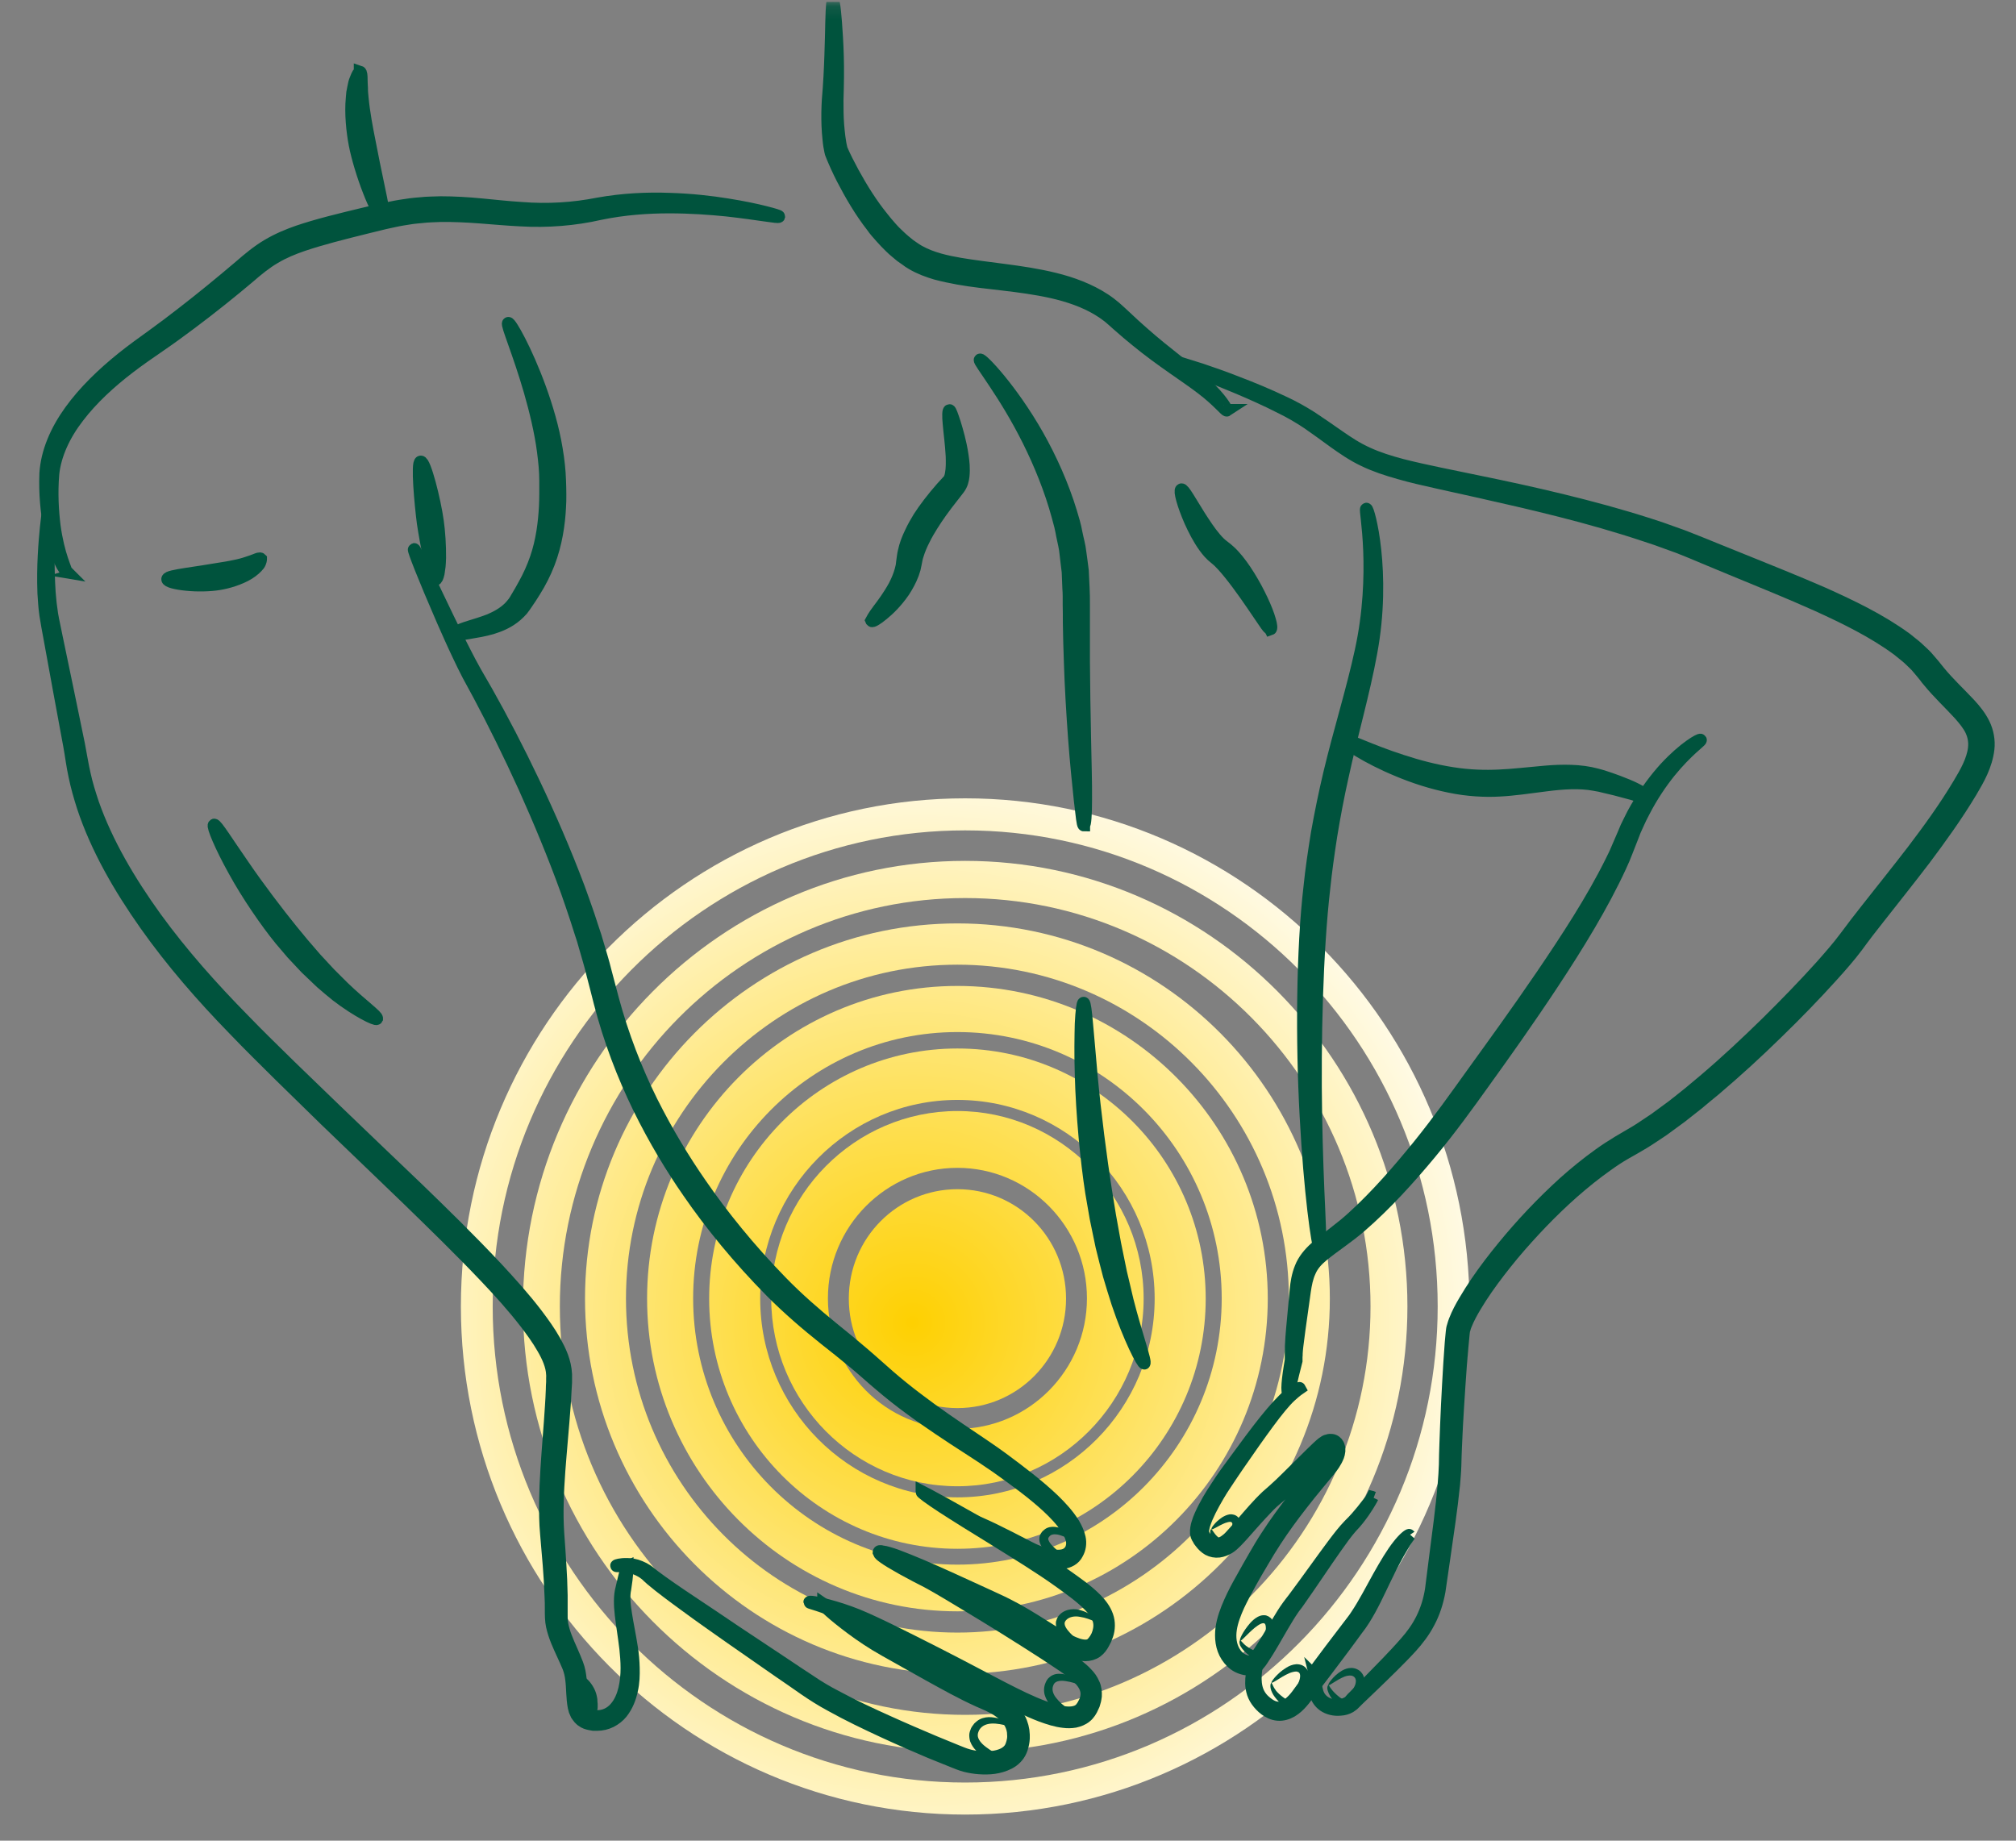 <svg xmlns="http://www.w3.org/2000/svg" width="161" height="147" viewBox="0 0 161 147" fill="none"><rect x="0" y="0" width="161" height="147" fill="#808080" stroke="none"/><g clip-path="url(#clip0_30_870)"><mask id="mask0_30_870" style="mask-type:luminance" maskUnits="userSpaceOnUse" x="0" y="0" width="161" height="147"><path d="M160.176 0.143H0.662V146.646H160.176V0.143Z" fill="white"></path></mask><g mask="url(#mask0_30_870)"><path d="M76.461 118.695C68.252 118.695 61.591 111.959 61.591 103.711C61.591 95.464 68.275 88.728 76.461 88.728C84.647 88.728 91.332 95.464 91.332 103.711C91.332 111.959 84.647 118.695 76.461 118.695ZM76.461 93.266C70.762 93.266 66.118 97.945 66.118 103.688C66.118 109.431 70.762 114.11 76.461 114.11C82.161 114.11 86.805 109.431 86.805 103.688C86.805 97.945 82.161 93.266 76.461 93.266Z" fill="url(#paint0_radial_30_870)"></path><path d="M76.461 123.689C65.528 123.689 56.634 114.727 56.634 103.711C56.634 92.696 65.528 83.734 76.461 83.734C87.394 83.734 96.289 92.696 96.289 103.711C96.289 114.727 87.394 123.689 76.461 123.689ZM76.461 87.841C67.775 87.841 60.71 94.96 60.71 103.711C60.71 112.463 67.775 119.581 76.461 119.581C85.147 119.581 92.212 112.463 92.212 103.711C92.212 94.96 85.147 87.841 76.461 87.841Z" fill="url(#paint1_radial_30_870)"></path><path d="M76.461 128.683C62.782 128.683 51.677 117.471 51.677 103.711C51.677 89.951 62.805 78.739 76.461 78.739C90.118 78.739 101.245 89.951 101.245 103.711C101.245 117.471 90.118 128.683 76.461 128.683ZM76.461 82.422C64.828 82.422 55.355 91.966 55.355 103.688C55.355 115.41 64.828 124.954 76.461 124.954C88.095 124.954 97.567 115.41 97.567 103.688C97.567 91.966 88.095 82.422 76.461 82.422Z" fill="url(#paint2_radial_30_870)"></path><path d="M76.461 133.678C60.057 133.678 46.72 120.239 46.72 103.711C46.72 87.183 60.057 73.745 76.461 73.745C92.864 73.745 106.202 87.183 106.202 103.711C106.202 120.239 92.864 133.678 76.461 133.678ZM76.461 77.041C61.865 77.041 49.991 89.004 49.991 103.711C49.991 118.418 61.865 130.381 76.461 130.381C91.057 130.381 102.93 118.418 102.93 103.711C102.93 89.004 91.057 77.041 76.461 77.041Z" fill="url(#paint3_radial_30_870)"></path><path d="M77.08 139.921C57.612 139.921 41.763 123.952 41.763 104.336C41.763 84.719 57.612 68.751 77.08 68.751C96.549 68.751 112.398 84.719 112.398 104.336C112.398 123.952 96.549 139.921 77.08 139.921ZM77.08 71.72C59.236 71.72 44.71 86.356 44.71 104.336C44.71 122.315 59.236 136.951 77.08 136.951C94.924 136.951 109.451 122.315 109.451 104.336C109.451 86.356 94.924 71.72 77.08 71.72Z" fill="url(#paint4_radial_30_870)"></path><path d="M77.081 144.915C54.865 144.915 36.807 126.719 36.807 104.336C36.807 81.952 54.865 63.756 77.081 63.756C99.297 63.756 117.356 81.952 117.356 104.336C117.356 126.719 99.297 144.915 77.081 144.915ZM77.081 66.316C56.274 66.316 39.347 83.371 39.347 104.336C39.347 125.3 56.274 142.356 77.081 142.356C97.888 142.356 114.815 125.3 114.815 104.336C114.815 83.371 97.888 66.316 77.081 66.316Z" fill="url(#paint5_radial_30_870)"></path><path d="M85.136 103.711C85.136 108.544 81.258 112.452 76.462 112.452C71.665 112.452 67.787 108.544 67.787 103.711C67.787 98.879 71.665 94.971 76.462 94.971C81.258 94.971 85.136 98.879 85.136 103.711Z" fill="url(#paint6_radial_30_870)"></path><path d="M105.074 133.931C105.074 133.931 105.087 133.983 105.087 134.087C105.087 134.139 105.087 134.204 105.087 134.282C105.087 134.36 105.087 134.451 105.087 134.542C105.087 134.646 105.1 134.75 105.126 134.867C105.165 134.984 105.178 135.114 105.23 135.244C105.321 135.503 105.518 135.776 105.831 135.971C106.131 136.153 106.548 136.257 106.992 136.192C107.214 136.166 107.436 136.101 107.632 135.984C107.684 135.958 107.723 135.932 107.762 135.893L107.814 135.841L107.879 135.764C107.971 135.659 108.062 135.555 108.167 135.464C108.937 134.672 109.811 133.776 110.79 132.775C111.273 132.269 111.769 131.749 112.264 131.177C112.76 130.619 113.217 129.995 113.569 129.28C113.922 128.566 114.17 127.786 114.301 126.942C114.405 126.072 114.522 125.175 114.64 124.266C114.874 122.421 115.149 120.498 115.318 118.484C115.357 117.977 115.396 117.471 115.41 116.977C115.41 116.457 115.436 115.938 115.449 115.405C115.488 114.353 115.527 113.288 115.58 112.196C115.632 111.118 115.697 110.014 115.762 108.91C115.801 108.351 115.84 107.792 115.879 107.234C115.906 106.948 115.932 106.675 115.958 106.389C115.971 106.246 115.997 106.038 116.049 105.908C116.088 105.753 116.14 105.61 116.193 105.467C116.415 104.895 116.688 104.388 116.989 103.882C117.289 103.375 117.602 102.881 117.928 102.4C118.581 101.439 119.298 100.504 120.043 99.594C121.53 97.775 123.162 96.048 124.923 94.45C125.811 93.657 126.737 92.904 127.716 92.202C128.199 91.851 128.708 91.526 129.217 91.215C129.752 90.903 130.222 90.617 130.718 90.331C131.201 90.033 131.671 89.695 132.154 89.383C132.61 89.045 133.08 88.707 133.537 88.37C133.981 88.019 134.437 87.668 134.881 87.305C135.312 86.941 135.755 86.577 136.186 86.213C137.909 84.745 139.527 83.225 141.08 81.705C142.62 80.185 144.095 78.665 145.452 77.158C146.118 76.404 146.783 75.651 147.344 74.897C147.932 74.105 148.519 73.338 149.106 72.598C150.267 71.117 151.507 69.584 152.773 67.934C154.026 66.284 155.305 64.53 156.44 62.633C156.727 62.152 157.002 61.685 157.223 61.204C157.446 60.723 157.615 60.217 157.667 59.736C157.719 59.242 157.641 58.788 157.432 58.333C157.223 57.891 156.871 57.462 156.493 57.034C155.723 56.189 154.809 55.345 154.026 54.383C153.922 54.267 153.83 54.15 153.739 54.02C153.648 53.903 153.543 53.773 153.452 53.669L153.178 53.344C153.087 53.24 152.995 53.123 152.89 53.032C152.682 52.837 152.486 52.63 152.251 52.434L151.559 51.876C149.641 50.46 147.41 49.368 145.165 48.343C142.907 47.329 140.584 46.394 138.287 45.445C137.139 44.977 135.99 44.484 134.855 44.016L134.007 43.678C133.719 43.574 133.433 43.47 133.145 43.367C132.858 43.263 132.571 43.159 132.284 43.055C131.997 42.964 131.71 42.86 131.423 42.769C129.126 42.002 126.829 41.353 124.571 40.781C122.313 40.209 120.095 39.703 117.941 39.222C116.872 38.988 115.814 38.754 114.783 38.521C113.752 38.287 112.734 38.066 111.756 37.78C110.777 37.507 109.824 37.195 108.937 36.767C108.049 36.351 107.266 35.805 106.535 35.286C105.804 34.753 105.113 34.246 104.434 33.779C103.756 33.324 103.077 32.934 102.398 32.596C101.054 31.908 99.801 31.362 98.692 30.895C97.583 30.427 96.617 30.05 95.834 29.751C95.038 29.452 94.437 29.219 94.02 29.05C93.602 28.894 93.394 28.803 93.394 28.777C93.394 28.764 93.628 28.816 94.059 28.933C94.49 29.063 95.116 29.258 95.925 29.517C96.734 29.79 97.713 30.128 98.835 30.57C99.958 30.998 101.237 31.518 102.62 32.181C103.312 32.505 104.016 32.895 104.734 33.35C105.426 33.805 106.144 34.311 106.875 34.818C107.605 35.325 108.362 35.831 109.211 36.208C110.059 36.598 110.972 36.884 111.951 37.144C113.883 37.637 115.971 38.027 118.124 38.482C120.278 38.923 122.509 39.404 124.793 39.963C127.077 40.521 129.4 41.145 131.736 41.898C132.023 41.989 132.323 42.093 132.61 42.184C132.897 42.288 133.197 42.392 133.485 42.496C133.772 42.6 134.072 42.704 134.359 42.808L135.22 43.146C136.382 43.6 137.504 44.081 138.666 44.536C140.976 45.471 143.298 46.394 145.596 47.394C147.879 48.42 150.163 49.512 152.212 51.006C152.46 51.2 152.708 51.408 152.956 51.603C153.204 51.811 153.426 52.045 153.661 52.253C153.778 52.357 153.883 52.486 153.987 52.604L154.3 52.968C154.418 53.097 154.496 53.201 154.587 53.318C154.678 53.435 154.77 53.552 154.861 53.656C155.605 54.566 156.466 55.358 157.302 56.254C157.719 56.709 158.124 57.203 158.424 57.813C158.724 58.424 158.855 59.151 158.777 59.814C158.62 61.139 157.993 62.217 157.419 63.192C156.245 65.154 154.953 66.933 153.7 68.609C152.434 70.272 151.181 71.831 150.033 73.299C149.445 74.04 148.871 74.78 148.297 75.573C147.683 76.391 147.018 77.145 146.326 77.911C144.943 79.444 143.455 80.977 141.889 82.497C140.323 84.03 138.666 85.55 136.917 87.032C136.473 87.395 136.03 87.759 135.586 88.136C135.129 88.487 134.672 88.85 134.215 89.214C133.745 89.552 133.276 89.903 132.793 90.253C132.297 90.578 131.814 90.916 131.305 91.228C130.796 91.526 130.261 91.851 129.778 92.111C129.282 92.397 128.812 92.709 128.343 93.046C127.403 93.709 126.503 94.437 125.628 95.203C123.893 96.737 122.287 98.425 120.8 100.192C120.069 101.076 119.364 101.985 118.711 102.92C118.385 103.388 118.085 103.856 117.798 104.336C117.511 104.817 117.25 105.298 117.054 105.792C117.002 105.908 116.963 106.038 116.937 106.142C116.911 106.207 116.898 106.259 116.898 106.311C116.898 106.363 116.872 106.415 116.872 106.48C116.845 106.753 116.819 107.039 116.793 107.312C116.741 107.87 116.701 108.416 116.649 108.974C116.571 110.079 116.493 111.17 116.428 112.248C116.362 113.326 116.297 114.392 116.258 115.445C116.232 115.964 116.219 116.484 116.206 117.004C116.193 117.536 116.14 118.056 116.101 118.563C115.893 120.602 115.593 122.525 115.331 124.37C115.201 125.292 115.07 126.188 114.94 127.059C114.783 127.943 114.509 128.8 114.104 129.553C113.713 130.307 113.204 130.969 112.682 131.541C112.16 132.113 111.638 132.633 111.142 133.126C110.15 134.113 109.237 134.971 108.441 135.738C108.349 135.828 108.245 135.932 108.154 136.023L108.088 136.088L107.997 136.166C107.997 136.166 107.879 136.257 107.814 136.296C107.566 136.439 107.306 136.504 107.044 136.517C106.548 136.569 106.066 136.439 105.726 136.205C105.387 135.971 105.178 135.633 105.087 135.335C105.035 135.191 105.022 135.049 104.995 134.919C104.995 134.789 104.995 134.672 104.995 134.568C104.995 134.464 104.995 134.373 105.022 134.295C105.022 134.217 105.048 134.152 105.048 134.1C105.061 133.996 105.087 133.944 105.087 133.944L105.074 133.931Z" fill="#00533D" stroke="#00533D"></path><path d="M105.413 99.685C105.334 99.685 105.126 98.542 104.904 96.645C104.682 94.749 104.447 92.099 104.291 89.123C103.964 83.173 104.003 75.924 104.604 70.779C104.734 69.493 104.943 68.064 105.191 66.531C105.465 64.998 105.791 63.387 106.183 61.737C106.966 58.45 108.023 55.085 108.689 51.993C109.367 48.914 109.446 46.043 109.367 43.99C109.289 41.925 109.041 40.677 109.119 40.651C109.197 40.625 109.589 41.873 109.811 43.951C110.033 46.03 110.085 48.966 109.485 52.149C108.91 55.319 107.918 58.71 107.214 61.971C106.849 63.595 106.548 65.206 106.3 66.713C106.065 68.22 105.87 69.636 105.739 70.909C105.152 75.963 104.982 83.173 105.087 89.097C105.139 92.059 105.243 94.71 105.334 96.606C105.413 98.516 105.465 99.672 105.387 99.685H105.413Z" fill="#00533D" stroke="#00533D"></path><path d="M131.579 63.802C131.579 63.802 131.462 63.763 131.253 63.685C131.044 63.608 130.744 63.516 130.366 63.399C129.987 63.296 129.517 63.166 129.008 63.036C128.748 62.971 128.473 62.906 128.186 62.841C128.043 62.802 127.899 62.776 127.755 62.737C127.612 62.711 127.469 62.685 127.325 62.659C126.151 62.438 124.806 62.529 123.488 62.698C122.17 62.867 120.852 63.062 119.743 63.114C118.633 63.179 117.211 63.114 115.788 62.815C114.353 62.529 112.917 62.062 111.651 61.529C109.12 60.489 107.305 59.242 107.397 59.112C107.475 58.969 109.406 59.944 111.938 60.762C113.204 61.178 114.614 61.554 115.984 61.763C117.341 61.983 118.646 62.009 119.704 61.957C120.76 61.918 122.026 61.763 123.397 61.646C124.754 61.529 126.229 61.516 127.508 61.866C127.664 61.905 127.821 61.957 127.978 61.996C128.121 62.048 128.265 62.087 128.408 62.139C128.695 62.23 128.956 62.334 129.217 62.425C129.726 62.62 130.183 62.802 130.549 62.984C130.914 63.166 131.214 63.335 131.397 63.49C131.579 63.633 131.657 63.789 131.605 63.802H131.579Z" fill="#00533D" stroke="#00533D"></path><path d="M102.869 111.248C102.869 111.248 102.804 110.988 102.843 110.533C102.856 110.299 102.895 110.027 102.934 109.702C102.96 109.546 102.986 109.364 103.012 109.182C103.038 109 103.077 108.818 103.104 108.623C103.104 108.546 103.104 108.455 103.104 108.364C103.104 108.273 103.104 108.169 103.104 108.078C103.104 107.883 103.104 107.675 103.117 107.467C103.13 107.039 103.169 106.597 103.208 106.129C103.299 105.193 103.39 104.154 103.495 103.037C103.547 102.465 103.639 101.855 103.886 101.244C104.122 100.634 104.578 100.088 105.061 99.659C106.04 98.802 107.097 98.1 108.037 97.23C109.942 95.502 111.704 93.462 113.309 91.487C114.914 89.5 116.311 87.525 117.551 85.797C119.142 83.589 121.139 80.847 123.136 77.911C125.133 74.975 127.169 71.857 128.656 68.856C128.748 68.674 128.839 68.479 128.931 68.297C129.022 68.115 129.1 67.921 129.178 67.739C129.348 67.362 129.505 66.985 129.661 66.621C129.74 66.44 129.818 66.257 129.896 66.063C129.987 65.881 130.066 65.712 130.157 65.53C130.249 65.361 130.327 65.18 130.418 65.01C130.51 64.842 130.601 64.686 130.692 64.517C131.436 63.231 132.245 62.165 133.002 61.334C134.529 59.684 135.769 59.021 135.808 59.099C135.86 59.164 134.725 59.931 133.342 61.633C132.663 62.477 131.919 63.555 131.266 64.829C131.188 64.984 131.097 65.153 131.019 65.309C130.94 65.478 130.862 65.647 130.784 65.816C130.705 65.985 130.627 66.167 130.549 66.336C130.483 66.517 130.405 66.7 130.34 66.881C130.197 67.258 130.04 67.635 129.896 68.012C129.818 68.206 129.74 68.401 129.661 68.596C129.57 68.791 129.492 68.986 129.4 69.181C127.965 72.299 125.994 75.495 124.024 78.483C122.053 81.471 120.082 84.238 118.49 86.447C117.263 88.162 115.815 90.175 114.157 92.163C112.5 94.151 110.673 96.177 108.65 97.931C107.632 98.815 106.523 99.516 105.609 100.27C105.152 100.647 104.8 101.049 104.591 101.543C104.369 102.024 104.265 102.569 104.187 103.102C104.03 104.207 103.886 105.246 103.756 106.181C103.691 106.649 103.639 107.09 103.587 107.493C103.56 107.701 103.547 107.896 103.534 108.091C103.534 108.182 103.534 108.286 103.521 108.377C103.521 108.481 103.521 108.572 103.521 108.675C103.417 109.078 103.325 109.455 103.247 109.767C103.169 110.079 103.117 110.351 103.064 110.572C102.96 111.014 102.921 111.248 102.882 111.248H102.869Z" fill="#00533D" stroke="#00533D"></path><path d="M109.603 119.575C109.603 119.575 109.394 120.017 108.898 120.732C108.65 121.083 108.337 121.511 107.893 121.966C107.502 122.408 107.097 122.98 106.666 123.59C105.792 124.824 104.813 126.318 103.678 127.929C103.613 128.033 103.534 128.124 103.456 128.228C103.377 128.332 103.312 128.41 103.247 128.514C103.117 128.709 102.973 128.917 102.842 129.138C102.581 129.566 102.321 130.008 102.059 130.463C101.799 130.917 101.537 131.372 101.25 131.84C101.107 132.073 100.963 132.295 100.807 132.528C100.728 132.646 100.65 132.762 100.546 132.879C100.494 132.931 100.454 132.996 100.389 133.061C100.337 133.113 100.219 133.204 100.102 133.243C99.867 133.308 99.671 133.308 99.449 133.282C99.241 133.243 99.045 133.178 98.862 133.087C98.497 132.905 98.21 132.606 97.988 132.269C97.544 131.593 97.479 130.775 97.57 130.034C97.674 129.293 97.936 128.605 98.223 127.956C98.51 127.306 98.836 126.695 99.176 126.098C99.502 125.5 99.841 124.915 100.167 124.344C100.494 123.772 100.833 123.2 101.185 122.668C101.877 121.589 102.608 120.615 103.299 119.719C103.743 119.147 104.226 118.549 104.748 117.939C104.996 117.627 105.257 117.315 105.531 117.003C105.661 116.834 105.779 116.692 105.896 116.536C106.001 116.38 106.092 116.211 106.158 116.042C106.184 115.964 106.21 115.873 106.223 115.808C106.223 115.769 106.223 115.743 106.223 115.717C106.223 115.717 106.223 115.717 106.21 115.717L106.171 115.743C106.053 115.808 105.883 115.977 105.714 116.12C105.557 116.276 105.387 116.432 105.231 116.588C104.578 117.224 103.913 117.874 103.234 118.523C102.895 118.848 102.542 119.173 102.177 119.498C101.981 119.667 101.812 119.797 101.642 119.952C101.472 120.108 101.303 120.277 101.146 120.446C100.494 121.121 99.867 121.849 99.228 122.564C99.071 122.746 98.901 122.915 98.732 123.096C98.562 123.265 98.367 123.46 98.131 123.603C97.897 123.746 97.635 123.85 97.348 123.889C97.061 123.928 96.748 123.863 96.5 123.733C96.252 123.59 96.056 123.395 95.9 123.187L95.782 123.031L95.691 122.863L95.639 122.785C95.639 122.785 95.599 122.706 95.586 122.668C95.56 122.59 95.547 122.512 95.534 122.434C95.521 122.135 95.573 121.901 95.639 121.667C95.704 121.433 95.795 121.213 95.886 121.005C96.265 120.161 96.722 119.407 97.192 118.705C97.648 117.991 98.131 117.328 98.588 116.718C99.502 115.47 100.324 114.353 101.055 113.444C101.786 112.534 102.425 111.833 102.934 111.404C103.43 110.975 103.782 110.845 103.795 110.871C103.795 110.871 103.717 110.923 103.587 111.027C103.456 111.131 103.26 111.287 103.025 111.508C102.555 111.95 101.968 112.677 101.276 113.613C100.585 114.548 99.789 115.678 98.914 116.951C98.471 117.588 98.014 118.238 97.57 118.952C97.139 119.667 96.696 120.42 96.356 121.213C96.278 121.408 96.2 121.615 96.135 121.823C96.082 122.018 96.043 122.239 96.056 122.395C96.056 122.434 96.056 122.473 96.082 122.499V122.538L96.135 122.603L96.213 122.732L96.304 122.85C96.435 123.005 96.565 123.148 96.735 123.226C97.048 123.395 97.44 123.33 97.792 123.109C97.962 122.993 98.118 122.863 98.275 122.693C98.431 122.525 98.588 122.356 98.745 122.174C99.371 121.459 99.984 120.719 100.65 120.017C100.82 119.849 100.99 119.667 101.172 119.498C101.355 119.329 101.55 119.16 101.72 119.017C102.072 118.705 102.412 118.38 102.738 118.055C103.404 117.393 104.069 116.744 104.722 116.094C104.892 115.938 105.048 115.769 105.218 115.613C105.401 115.457 105.531 115.301 105.805 115.133L105.909 115.081C105.909 115.081 106.001 115.055 106.053 115.042C106.144 115.003 106.262 115.003 106.366 115.016C106.575 115.042 106.758 115.185 106.849 115.366C106.901 115.457 106.914 115.574 106.94 115.665C106.94 115.743 106.94 115.834 106.94 115.899C106.927 116.042 106.888 116.172 106.849 116.289C106.666 116.756 106.379 117.146 106.118 117.458C105.857 117.783 105.596 118.095 105.335 118.406C104.826 119.017 104.343 119.614 103.913 120.174C103.234 121.044 102.516 122.018 101.838 123.057C101.498 123.59 101.159 124.123 100.833 124.694C100.494 125.266 100.154 125.837 99.828 126.435C99.502 127.02 99.175 127.631 98.888 128.241C98.614 128.852 98.367 129.488 98.275 130.125C98.183 130.762 98.249 131.424 98.575 131.944C98.732 132.204 98.953 132.424 99.202 132.554C99.332 132.619 99.462 132.671 99.593 132.697C99.724 132.71 99.88 132.71 99.971 132.697C99.984 132.697 99.971 132.697 100.024 132.659C100.063 132.619 100.102 132.58 100.141 132.528C100.219 132.437 100.297 132.334 100.376 132.23C100.533 132.022 100.676 131.801 100.82 131.567C101.107 131.125 101.381 130.671 101.642 130.216C101.916 129.774 102.177 129.332 102.451 128.891C102.595 128.67 102.725 128.462 102.882 128.254C102.96 128.15 103.038 128.046 103.117 127.942C103.195 127.851 103.26 127.76 103.338 127.657C104.5 126.098 105.531 124.629 106.444 123.408C106.901 122.798 107.319 122.252 107.762 121.797C108.193 121.382 108.532 120.979 108.807 120.641C109.342 119.965 109.629 119.575 109.655 119.588L109.603 119.575Z" fill="#00533D" stroke="#00533D"></path><path d="M112.578 122.577C112.578 122.577 112.304 122.941 111.938 123.564C111.56 124.188 111.09 125.084 110.594 126.11C110.098 127.137 109.576 128.306 108.897 129.371C108.728 129.644 108.545 129.891 108.362 130.125C108.18 130.372 108.01 130.605 107.84 130.839C107.501 131.307 107.175 131.735 106.875 132.138C106.287 132.931 105.53 133.918 104.748 134.945C104.551 135.204 104.343 135.465 104.134 135.737C103.912 136.01 103.677 136.27 103.377 136.491C103.09 136.711 102.724 136.88 102.333 136.919C101.941 136.958 101.563 136.841 101.263 136.66C100.963 136.478 100.728 136.257 100.532 136.023C100.323 135.776 100.166 135.503 100.075 135.23C99.893 134.672 99.932 134.165 99.984 133.762C100.127 132.944 100.389 132.502 100.428 132.528C100.48 132.541 100.31 133.022 100.258 133.801C100.245 134.191 100.258 134.659 100.441 135.101C100.532 135.321 100.676 135.542 100.845 135.724C101.041 135.919 101.263 136.101 101.498 136.231C101.733 136.361 101.994 136.425 102.255 136.387C102.503 136.348 102.75 136.231 102.986 136.036C103.443 135.672 103.782 135.114 104.173 134.594C104.93 133.542 105.661 132.554 106.261 131.761C106.561 131.372 106.888 130.93 107.24 130.475C107.41 130.242 107.592 130.008 107.775 129.774C107.958 129.527 108.154 129.293 108.31 129.046C108.976 128.059 109.55 126.916 110.111 125.915C110.672 124.915 111.207 124.019 111.677 123.434C112.134 122.836 112.526 122.564 112.552 122.603L112.578 122.577Z" fill="#00533D" stroke="#00533D"></path><path d="M99.071 131.008C99.071 131.008 99.188 131.138 99.358 131.307C99.528 131.476 99.815 131.658 100.167 131.827C100.245 131.866 100.35 131.918 100.428 131.944C100.454 131.944 100.48 131.944 100.48 131.944V131.918C100.48 131.918 100.48 131.918 100.507 131.866C100.559 131.775 100.598 131.684 100.65 131.593C100.833 131.229 100.95 130.852 101.029 130.54C101.068 130.385 101.094 130.216 101.094 130.047C101.094 129.878 101.068 129.735 101.016 129.683C100.976 129.657 100.963 129.631 100.924 129.631C100.885 129.631 100.806 129.631 100.715 129.67C100.546 129.735 100.376 129.865 100.206 129.995C99.567 130.527 99.123 131.099 99.031 131.034C98.954 130.982 99.228 130.32 99.841 129.618C99.997 129.449 100.18 129.267 100.441 129.125C100.572 129.059 100.728 128.994 100.911 128.994C101.003 128.994 101.107 128.994 101.198 129.046C101.302 129.072 101.368 129.138 101.446 129.19C101.524 129.242 101.577 129.332 101.629 129.397C101.668 129.475 101.707 129.553 101.733 129.631C101.759 129.709 101.772 129.774 101.785 129.852C101.785 129.917 101.785 129.982 101.799 130.047C101.799 130.307 101.772 130.527 101.72 130.71C101.629 131.086 101.459 131.515 101.224 131.918C101.172 132.022 101.094 132.112 101.029 132.216C101.003 132.243 100.924 132.36 100.859 132.424L100.663 132.645C100.663 132.645 100.637 132.684 100.611 132.684L100.546 132.658L100.415 132.593C100.324 132.554 100.245 132.502 100.154 132.463C100.037 132.398 99.958 132.347 99.867 132.282C99.514 132.035 99.228 131.749 99.084 131.489C98.94 131.229 98.98 131.034 99.019 131.021L99.071 131.008Z" fill="#00533D"></path><path d="M101.55 134.412C101.55 134.412 101.615 134.49 101.655 134.607C101.707 134.724 101.785 134.867 101.915 135.036C102.046 135.191 102.229 135.361 102.451 135.529C102.555 135.607 102.672 135.685 102.803 135.763L102.894 135.815H102.92H102.947C102.947 135.815 102.947 135.789 102.947 135.776L102.999 135.672C103.077 135.555 103.155 135.438 103.22 135.322C103.364 135.088 103.482 134.867 103.586 134.659C103.664 134.503 103.729 134.334 103.782 134.152C103.834 133.983 103.847 133.789 103.808 133.685C103.795 133.632 103.756 133.58 103.716 133.554C103.677 133.529 103.625 133.503 103.534 133.49C103.377 133.49 103.155 133.541 102.973 133.619C102.581 133.789 102.242 134.009 101.994 134.165C101.746 134.321 101.576 134.412 101.55 134.386C101.511 134.347 101.615 134.191 101.811 133.957C102.02 133.724 102.32 133.425 102.737 133.178C102.947 133.048 103.194 132.931 103.534 132.905C103.69 132.905 103.886 132.931 104.055 133.022C104.225 133.113 104.356 133.256 104.434 133.425C104.591 133.776 104.538 134.074 104.486 134.321C104.421 134.568 104.343 134.776 104.252 134.958C104.147 135.191 103.99 135.438 103.821 135.685C103.743 135.815 103.651 135.932 103.547 136.049C103.482 136.14 103.403 136.218 103.338 136.309C103.246 136.413 103.155 136.517 103.077 136.621C102.96 136.543 102.829 136.478 102.711 136.387C102.659 136.348 102.594 136.309 102.542 136.27L102.451 136.192C102.333 136.088 102.216 135.984 102.098 135.867C101.889 135.646 101.707 135.413 101.602 135.191C101.485 134.958 101.445 134.75 101.458 134.594C101.472 134.438 101.524 134.373 101.55 134.373V134.412Z" fill="#00533D"></path><path d="M106.105 134.555C106.105 134.555 106.17 134.698 106.314 134.879C106.444 135.062 106.679 135.308 106.966 135.529C107.032 135.581 107.11 135.633 107.188 135.685C107.227 135.711 107.266 135.737 107.306 135.75C107.345 135.776 107.384 135.789 107.384 135.789C107.397 135.789 107.423 135.789 107.423 135.776L107.449 135.75L107.54 135.646C107.789 135.347 107.997 135.036 108.128 134.776C108.193 134.646 108.258 134.503 108.272 134.36C108.298 134.217 108.272 134.113 108.219 134.009C108.154 133.906 108.036 133.827 107.893 133.814C107.749 133.801 107.566 133.827 107.384 133.893C107.032 134.035 106.718 134.23 106.497 134.373C106.274 134.516 106.131 134.607 106.092 134.581C106.053 134.542 106.131 134.386 106.314 134.165C106.497 133.944 106.77 133.658 107.162 133.425C107.371 133.307 107.619 133.204 107.919 133.204C108.219 133.204 108.558 133.347 108.741 133.594C108.95 133.84 109.002 134.191 108.963 134.451C108.937 134.711 108.845 134.919 108.767 135.088C108.598 135.425 108.337 135.776 108.023 136.101L107.906 136.218L107.815 136.296C107.815 136.296 107.736 136.361 107.697 136.387C107.54 136.504 107.332 136.478 107.162 136.387C107.071 136.348 107.019 136.309 106.966 136.27C106.914 136.231 106.875 136.192 106.823 136.166C106.731 136.088 106.653 136.01 106.588 135.932C106.3 135.62 106.118 135.295 106.04 135.036C106.001 134.906 105.987 134.789 106.014 134.698C106.027 134.62 106.066 134.581 106.092 134.581L106.105 134.555Z" fill="#00533D"></path><path d="M96.774 122.148C96.774 122.148 96.865 122.265 96.97 122.421C97.074 122.577 97.23 122.745 97.466 122.902C97.517 122.941 97.583 122.979 97.648 123.005L97.7 123.031C97.7 123.031 97.7 123.031 97.713 123.031C97.713 123.031 97.726 123.031 97.74 123.031C97.753 123.031 97.766 123.031 97.766 123.005C97.766 123.005 97.766 122.992 97.766 122.979C97.766 122.979 97.766 122.979 97.779 122.941C97.961 122.667 98.131 122.408 98.249 122.2C98.366 121.992 98.457 121.719 98.405 121.641C98.366 121.576 98.366 121.55 98.249 121.537C98.144 121.537 97.987 121.576 97.844 121.628C97.557 121.745 97.296 121.888 97.113 121.992C96.918 122.096 96.8 122.161 96.761 122.122C96.721 122.083 96.787 121.953 96.93 121.784C97.074 121.602 97.296 121.382 97.609 121.173C97.766 121.082 97.948 120.979 98.196 120.94C98.262 120.94 98.327 120.927 98.392 120.94C98.47 120.953 98.535 120.966 98.614 120.992C98.77 121.057 98.875 121.147 98.953 121.277C98.992 121.343 99.032 121.407 99.058 121.472L99.084 121.576V121.68C99.11 121.745 99.097 121.81 99.084 121.875C99.084 121.94 99.071 121.992 99.058 122.044C99.005 122.252 98.927 122.408 98.862 122.538C98.719 122.81 98.509 123.083 98.288 123.343L98.157 123.512C98.157 123.512 98.066 123.629 98.013 123.681L97.935 123.759L97.896 123.798C97.896 123.798 97.857 123.785 97.844 123.772L97.635 123.668C97.57 123.629 97.504 123.59 97.439 123.551L97.348 123.486L97.296 123.447C97.23 123.395 97.152 123.33 97.1 123.265C96.852 123.018 96.695 122.719 96.656 122.486C96.63 122.252 96.682 122.122 96.734 122.122L96.774 122.148Z" fill="#00533D"></path><path d="M86.555 65.894C86.477 65.894 86.399 65.141 86.255 63.893C86.125 62.646 85.942 60.918 85.798 58.969C85.655 57.021 85.524 54.864 85.459 52.772C85.42 51.72 85.394 50.694 85.38 49.719C85.38 49.226 85.38 48.758 85.368 48.29C85.368 48.056 85.368 47.835 85.368 47.614C85.368 47.394 85.355 47.186 85.341 46.978C85.328 46.575 85.302 46.133 85.289 45.679C85.237 45.224 85.172 44.756 85.12 44.263C85.081 43.769 84.95 43.275 84.846 42.769C84.793 42.509 84.754 42.249 84.689 42.002C84.624 41.742 84.545 41.483 84.48 41.223C83.919 39.144 83.058 37.026 82.131 35.169C81.205 33.311 80.213 31.726 79.456 30.596C78.712 29.465 78.203 28.79 78.268 28.738C78.385 28.621 80.761 31.076 82.862 34.779C83.906 36.624 84.872 38.767 85.524 40.924C85.603 41.197 85.681 41.456 85.759 41.729C85.837 42.002 85.89 42.262 85.942 42.535C86.046 43.068 86.203 43.587 86.255 44.094C86.32 44.6 86.399 45.107 86.451 45.575C86.477 46.056 86.49 46.51 86.516 46.939C86.542 47.381 86.542 47.809 86.542 48.277C86.542 48.732 86.542 49.213 86.542 49.693C86.542 50.668 86.542 51.694 86.542 52.733C86.555 54.825 86.594 56.969 86.633 58.917C86.672 60.866 86.725 62.594 86.712 63.854C86.712 65.115 86.647 65.881 86.555 65.881V65.894Z" fill="#00533D" stroke="#00533D"></path><path d="M91.396 108.871C91.266 108.935 90.196 106.87 89.256 104.063C89.034 103.362 88.799 102.622 88.578 101.855C88.382 101.089 88.173 100.309 87.99 99.542C87.834 98.763 87.664 98.009 87.521 97.282C87.39 96.554 87.272 95.865 87.168 95.242C86.777 92.734 86.411 88.941 86.333 85.784C86.281 84.199 86.307 82.783 86.333 81.757C86.385 80.731 86.463 80.094 86.542 80.107C86.62 80.107 86.699 80.731 86.79 81.757C86.881 82.783 87.011 84.186 87.142 85.745C87.429 88.876 87.912 92.592 88.303 95.073C88.408 95.697 88.513 96.373 88.63 97.1C88.76 97.814 88.891 98.568 89.034 99.334C89.191 100.101 89.348 100.867 89.504 101.634C89.674 102.387 89.87 103.128 90.026 103.843C90.744 106.662 91.54 108.805 91.37 108.884L91.396 108.871Z" fill="#00533D" stroke="#00533D"></path><path d="M69.603 49.55C69.603 49.55 69.785 49.2 70.151 48.719C70.516 48.238 71.012 47.576 71.443 46.783C71.652 46.38 71.834 45.952 71.952 45.51L72.03 45.185L72.069 44.86C72.109 44.614 72.135 44.302 72.2 44.042C72.317 43.496 72.513 43.002 72.734 42.548C72.944 42.093 73.178 41.69 73.4 41.327C73.857 40.612 74.496 39.781 75.215 38.962C75.397 38.767 75.58 38.559 75.762 38.364C75.841 38.286 75.919 38.092 75.958 37.871C76.05 37.416 76.037 36.896 76.024 36.416C75.971 35.428 75.841 34.532 75.788 33.869C75.723 33.22 75.736 32.778 75.828 32.778C75.893 32.778 76.024 33.142 76.232 33.778C76.428 34.415 76.689 35.298 76.846 36.338C76.924 36.858 76.989 37.416 76.924 38.027C76.885 38.339 76.82 38.676 76.558 39.027C76.389 39.235 76.219 39.456 76.063 39.664C75.41 40.482 74.836 41.288 74.418 41.963C74.21 42.301 73.987 42.665 73.792 43.068C73.583 43.47 73.4 43.899 73.27 44.328C73.191 44.548 73.165 44.756 73.113 45.003L73.022 45.432C72.983 45.562 72.931 45.705 72.891 45.835C72.695 46.354 72.435 46.822 72.16 47.238C71.599 48.056 70.973 48.667 70.49 49.056C70.007 49.459 69.668 49.641 69.615 49.577L69.603 49.55Z" fill="#00533D" stroke="#00533D"></path><path d="M101.445 50.213C101.367 50.239 101.21 50.031 100.975 49.68C100.728 49.316 100.401 48.836 100.036 48.303C99.305 47.225 98.365 45.926 97.648 45.146C97.556 45.042 97.465 44.951 97.36 44.847C97.256 44.743 97.165 44.678 97.034 44.562C96.695 44.302 96.434 43.99 96.199 43.665C95.729 43.016 95.364 42.288 95.064 41.625C94.476 40.287 94.189 39.17 94.346 39.105C94.503 39.04 95.051 40.053 95.795 41.236C96.173 41.82 96.59 42.47 97.047 43.002C97.269 43.262 97.504 43.496 97.726 43.652C97.856 43.756 98.039 43.886 98.169 44.016C98.3 44.133 98.418 44.25 98.522 44.367C99.358 45.276 100.193 46.692 100.767 47.913C101.054 48.524 101.276 49.083 101.393 49.511C101.524 49.927 101.537 50.213 101.458 50.239L101.445 50.213Z" fill="#00533D" stroke="#00533D"></path><path d="M5.355 45.692C5.355 45.692 5.081 45.419 4.807 44.809C4.52 44.198 4.194 43.276 3.959 42.08C3.737 40.885 3.581 39.443 3.646 37.806C3.698 36.974 3.907 36.104 4.246 35.273C4.585 34.428 5.055 33.61 5.616 32.83C6.739 31.271 8.2 29.868 9.78 28.595C10.576 27.958 11.411 27.361 12.22 26.776C13.029 26.192 13.838 25.581 14.621 24.97C16.2 23.749 17.714 22.502 19.137 21.294C19.841 20.683 20.585 20.059 21.381 19.592C22.191 19.111 23.013 18.773 23.796 18.5C25.362 17.968 27.137 17.539 29.029 17.084C29.499 16.967 29.982 16.863 30.465 16.747C30.712 16.695 30.974 16.643 31.221 16.591C31.47 16.539 31.73 16.487 31.991 16.448C32.252 16.409 32.514 16.37 32.775 16.331C33.035 16.292 33.31 16.279 33.571 16.253C34.106 16.188 34.641 16.201 35.189 16.175C36.272 16.175 37.355 16.24 38.438 16.344C39.522 16.448 40.579 16.565 41.636 16.63C43.737 16.799 45.799 16.669 47.756 16.279C49.779 15.915 51.724 15.837 53.473 15.902C55.221 15.954 56.787 16.136 58.079 16.344C59.384 16.552 60.416 16.773 61.12 16.954C61.838 17.136 62.203 17.253 62.203 17.292C62.177 17.396 60.598 17.071 58.014 16.785C56.722 16.656 55.169 16.539 53.447 16.539C51.724 16.539 49.831 16.669 47.9 17.071C45.916 17.526 43.724 17.708 41.557 17.578C40.474 17.526 39.391 17.422 38.334 17.344C37.277 17.266 36.22 17.214 35.189 17.227C34.68 17.253 34.158 17.253 33.662 17.318C33.414 17.344 33.153 17.357 32.905 17.396C32.657 17.435 32.409 17.474 32.161 17.513C31.913 17.552 31.678 17.604 31.43 17.656C31.195 17.708 30.947 17.76 30.712 17.812C30.23 17.929 29.747 18.046 29.277 18.163C27.398 18.63 25.636 19.072 24.148 19.579C23.404 19.838 22.66 20.137 21.943 20.566C21.225 20.982 20.559 21.527 19.841 22.151C18.406 23.359 16.853 24.607 15.235 25.815C14.425 26.425 13.603 27.023 12.768 27.595C11.933 28.166 11.111 28.738 10.328 29.335C8.762 30.531 7.326 31.856 6.23 33.298C5.12 34.727 4.39 36.325 4.233 37.845C4.103 39.391 4.194 40.82 4.337 41.989C4.494 43.159 4.742 44.081 4.951 44.705C5.16 45.328 5.316 45.653 5.277 45.679L5.355 45.692Z" fill="#00533D" stroke="#00533D"></path><path d="M50.092 125.162C50.092 125.162 50.092 125.785 49.91 126.903C49.792 127.448 49.844 128.111 49.974 128.903C50.092 129.683 50.288 130.579 50.444 131.593C50.523 132.099 50.575 132.632 50.588 133.204C50.601 133.775 50.588 134.373 50.444 134.984C50.314 135.594 50.079 136.231 49.635 136.789C49.414 137.062 49.113 137.296 48.787 137.465C48.448 137.634 48.069 137.725 47.678 137.725H47.391L47.104 137.673C46.908 137.634 46.686 137.569 46.503 137.426C46.399 137.374 46.334 137.27 46.242 137.192C46.164 137.101 46.112 137.01 46.047 136.919C46.007 136.828 45.955 136.724 45.916 136.621L45.838 136.322C45.694 135.555 45.733 134.827 45.642 134.126C45.603 133.775 45.525 133.451 45.407 133.139C45.264 132.801 45.107 132.45 44.95 132.112C44.637 131.424 44.285 130.696 44.102 129.852C44.011 129.436 44.011 128.968 44.011 128.591C44.011 128.189 44.011 127.799 43.984 127.396C43.958 126.604 43.906 125.785 43.841 124.967C43.776 124.149 43.697 123.317 43.632 122.486C43.554 121.628 43.541 120.77 43.554 119.913C43.58 118.198 43.71 116.496 43.841 114.795C43.906 113.95 43.971 113.093 44.024 112.248C44.05 111.832 44.076 111.403 44.089 110.988C44.089 110.78 44.102 110.572 44.115 110.364V110.053C44.115 109.949 44.128 109.844 44.115 109.767C44.089 109.078 43.763 108.338 43.358 107.649C42.967 106.961 42.484 106.298 41.988 105.648C40.996 104.362 39.913 103.167 38.83 102.024C36.663 99.737 34.497 97.646 32.552 95.749C30.582 93.852 28.376 91.734 26.014 89.461C24.84 88.317 23.626 87.135 22.399 85.927C21.172 84.706 19.906 83.472 18.667 82.172C16.161 79.6 13.733 76.82 11.632 73.845C9.531 70.87 7.717 67.713 6.634 64.439C6.373 63.62 6.138 62.802 5.968 61.97C5.786 61.152 5.694 60.333 5.551 59.567C5.264 57.995 4.977 56.488 4.716 55.046C4.455 53.604 4.207 52.24 3.972 50.966C3.854 50.33 3.737 49.719 3.645 49.109C3.554 48.498 3.528 47.913 3.489 47.368C3.411 45.146 3.567 43.366 3.685 42.145C3.815 40.924 3.933 40.248 3.972 40.248C4.011 40.248 3.972 40.924 3.92 42.158C3.88 43.379 3.802 45.159 3.946 47.342C3.985 47.887 4.05 48.459 4.141 49.044C4.233 49.615 4.389 50.239 4.507 50.875C4.768 52.148 5.055 53.5 5.355 54.942C5.655 56.371 5.955 57.878 6.282 59.437C6.438 60.229 6.556 61.022 6.738 61.814C6.908 62.607 7.156 63.399 7.417 64.179C8.526 67.336 10.34 70.402 12.428 73.299C14.53 76.196 16.957 78.912 19.45 81.445C20.676 82.718 21.955 83.952 23.182 85.161C24.422 86.356 25.636 87.538 26.81 88.668C29.172 90.942 31.391 93.059 33.361 94.943C35.319 96.84 37.485 98.945 39.665 101.27C40.748 102.439 41.857 103.661 42.875 104.999C43.384 105.674 43.88 106.363 44.311 107.129C44.728 107.896 45.133 108.727 45.185 109.754C45.185 109.883 45.185 109.988 45.185 110.092V110.416C45.172 110.637 45.159 110.845 45.146 111.053C45.133 111.482 45.094 111.91 45.068 112.339C45.002 113.197 44.937 114.041 44.859 114.898C44.715 116.6 44.559 118.289 44.52 119.952C44.493 120.783 44.507 121.615 44.559 122.434C44.624 123.265 44.676 124.097 44.728 124.928C44.781 125.759 44.82 126.578 44.833 127.396C44.833 127.799 44.833 128.215 44.833 128.618C44.833 129.033 44.82 129.371 44.885 129.722C45.016 130.424 45.329 131.125 45.642 131.827C45.798 132.177 45.942 132.528 46.086 132.892C46.242 133.294 46.307 133.697 46.347 134.074C46.425 134.84 46.373 135.581 46.49 136.205C46.542 136.517 46.66 136.763 46.856 136.893C46.947 136.959 47.064 136.997 47.208 137.036L47.43 137.075H47.652C48.239 137.101 48.787 136.828 49.152 136.399C49.531 135.971 49.753 135.413 49.883 134.867C50.144 133.749 50.066 132.645 49.962 131.658C49.844 130.657 49.688 129.761 49.596 128.955C49.505 128.15 49.492 127.422 49.648 126.864C49.779 126.318 49.87 125.889 49.949 125.604C50.014 125.318 50.053 125.162 50.066 125.175L50.092 125.162Z" fill="#00533D" stroke="#00533D"></path><path d="M65.765 128.124C65.765 128.124 66.679 128.761 68.206 129.761C68.963 130.255 69.889 130.826 70.96 131.372C72.043 131.918 73.243 132.554 74.496 133.217C75.749 133.879 77.08 134.568 78.451 135.165C78.62 135.244 78.803 135.309 78.972 135.387C79.155 135.464 79.338 135.542 79.52 135.633C79.886 135.802 80.238 136.023 80.565 136.283C80.891 136.543 81.191 136.868 81.4 137.257C81.609 137.647 81.726 138.102 81.739 138.531C81.739 138.634 81.739 138.751 81.739 138.855C81.739 138.959 81.713 139.076 81.7 139.18C81.687 139.284 81.66 139.388 81.621 139.492L81.582 139.648L81.517 139.816C81.334 140.258 80.956 140.609 80.565 140.804C79.769 141.207 78.959 141.246 78.202 141.194C77.824 141.168 77.445 141.103 77.08 141.012C76.702 140.908 76.401 140.778 76.075 140.648C75.449 140.401 74.848 140.154 74.274 139.921C73.139 139.44 71.873 138.894 70.529 138.27C69.185 137.647 67.762 136.972 66.34 136.179C65.635 135.802 64.917 135.348 64.238 134.88C63.573 134.412 62.894 133.944 62.229 133.49C60.897 132.567 59.579 131.645 58.327 130.774C57.074 129.891 55.886 129.06 54.829 128.28C53.759 127.501 52.806 126.799 52.036 126.149C51.945 126.059 51.853 125.981 51.762 125.903C51.684 125.824 51.605 125.747 51.514 125.682C51.345 125.552 51.175 125.448 51.005 125.37C50.666 125.201 50.339 125.136 50.079 125.097C49.544 125.032 49.23 125.071 49.23 125.045C49.23 125.019 49.53 124.915 50.092 124.928C50.379 124.928 50.731 124.98 51.109 125.136C51.305 125.214 51.501 125.318 51.697 125.448C51.801 125.513 51.88 125.591 51.984 125.669C52.075 125.747 52.167 125.811 52.258 125.89C53.041 126.474 54.02 127.15 55.116 127.877C56.212 128.605 57.413 129.41 58.679 130.268C59.958 131.112 61.289 131.996 62.646 132.905C63.325 133.36 64.004 133.815 64.682 134.256C65.348 134.711 66.026 135.114 66.731 135.477C68.127 136.231 69.55 136.894 70.881 137.491C72.225 138.102 73.478 138.634 74.614 139.115C75.174 139.349 75.775 139.596 76.388 139.842C76.689 139.96 77.015 140.103 77.302 140.18C77.602 140.271 77.928 140.323 78.254 140.349C78.907 140.401 79.612 140.349 80.16 140.077C80.434 139.934 80.643 139.739 80.747 139.492L80.786 139.401L80.825 139.284C80.851 139.206 80.878 139.128 80.891 139.037C80.917 138.959 80.917 138.881 80.93 138.79C80.93 138.712 80.943 138.634 80.93 138.544C80.93 137.907 80.604 137.31 80.069 136.868C79.808 136.647 79.507 136.452 79.181 136.296C79.025 136.205 78.855 136.14 78.685 136.062C78.502 135.984 78.32 135.906 78.15 135.828C76.741 135.191 75.436 134.451 74.183 133.763C72.943 133.061 71.768 132.411 70.711 131.814C69.641 131.216 68.728 130.593 67.997 130.047C67.266 129.502 66.692 129.034 66.313 128.696C65.935 128.358 65.739 128.15 65.765 128.137V128.124Z" fill="#00533D" stroke="#00533D"></path><path d="M73.622 119.121C73.622 119.121 74.314 119.472 75.41 120.082C76.506 120.693 78.033 121.55 79.743 122.525C81.439 123.512 83.332 124.59 85.081 125.798C85.942 126.409 86.803 126.994 87.534 127.734C87.899 128.111 88.225 128.527 88.408 129.046C88.591 129.553 88.565 130.125 88.408 130.579C88.369 130.696 88.33 130.8 88.278 130.917C88.225 131.021 88.173 131.125 88.108 131.242C87.991 131.463 87.821 131.709 87.573 131.892C87.325 132.073 86.986 132.164 86.685 132.164C86.385 132.164 86.098 132.099 85.837 132.008C85.315 131.827 84.832 131.567 84.362 131.294C83.892 131.021 83.423 130.723 82.966 130.411C82.04 129.8 81.1 129.19 80.121 128.67C79.638 128.41 79.129 128.176 78.633 127.929C78.138 127.682 77.655 127.448 77.185 127.215C75.292 126.279 73.596 125.422 72.369 124.837C71.755 124.538 71.247 124.304 70.907 124.162C70.555 124.006 70.359 123.967 70.359 123.94C70.359 123.914 70.581 123.914 70.96 124.032C71.338 124.136 71.86 124.33 72.5 124.59C73.779 125.097 75.514 125.876 77.433 126.76C77.915 126.981 78.398 127.202 78.908 127.435C79.403 127.669 79.912 127.89 80.421 128.15C81.439 128.657 82.418 129.267 83.345 129.852C83.814 130.15 84.271 130.436 84.728 130.696C85.185 130.956 85.641 131.19 86.072 131.333C86.516 131.476 86.92 131.489 87.168 131.307C87.299 131.216 87.403 131.073 87.494 130.904C87.547 130.813 87.586 130.722 87.638 130.631C87.677 130.54 87.704 130.449 87.73 130.372C87.834 130.021 87.86 129.657 87.73 129.293C87.612 128.929 87.351 128.578 87.025 128.241C86.385 127.578 85.537 126.968 84.689 126.357C82.992 125.136 81.139 124.019 79.482 122.979C77.811 121.953 76.324 121.031 75.266 120.342C74.209 119.653 73.596 119.186 73.622 119.147V119.121Z" fill="#00533D" stroke="#00533D"></path><path d="M70.346 123.928C70.346 123.928 70.333 123.928 70.307 123.941C70.281 123.941 70.229 123.967 70.255 123.967C70.294 124.032 70.437 124.123 70.62 124.214C70.973 124.421 71.508 124.681 72.173 125.006C72.512 125.162 72.878 125.344 73.269 125.526C73.661 125.708 74.092 125.902 74.549 126.136C75.436 126.591 76.401 127.124 77.406 127.695C79.429 128.852 81.635 130.151 83.762 131.476C84.284 131.814 84.806 132.138 85.328 132.489C85.837 132.84 86.346 133.191 86.777 133.658C86.998 133.88 87.195 134.152 87.325 134.464C87.481 134.763 87.508 135.127 87.494 135.452C87.468 135.607 87.455 135.776 87.403 135.919L87.338 136.14L87.247 136.335C87.142 136.595 86.959 136.893 86.712 137.088C86.463 137.296 86.15 137.413 85.85 137.478C85.537 137.53 85.237 137.53 84.937 137.491C84.336 137.426 83.749 137.231 83.175 137.024C82.013 136.582 80.865 135.997 79.703 135.373C77.393 134.126 74.992 132.814 72.787 131.632C71.69 131.047 70.647 130.489 69.694 129.995C69.211 129.748 68.767 129.514 68.336 129.319C67.906 129.124 67.501 128.955 67.123 128.813C66.366 128.527 65.753 128.319 65.322 128.176C65.113 128.111 64.944 128.059 64.826 128.02C64.708 127.981 64.656 127.968 64.656 127.955C64.656 127.877 65.674 128.046 67.214 128.54C67.606 128.67 68.023 128.813 68.467 128.994C68.911 129.177 69.38 129.384 69.876 129.618C70.855 130.073 71.912 130.605 73.034 131.164C75.266 132.281 77.707 133.555 80.016 134.776C81.178 135.373 82.314 135.945 83.422 136.348C83.971 136.543 84.519 136.712 85.015 136.763C85.524 136.828 85.981 136.763 86.255 136.517C86.398 136.4 86.502 136.257 86.594 136.023L86.672 135.867L86.725 135.711C86.764 135.607 86.777 135.49 86.79 135.386C86.829 134.958 86.633 134.529 86.268 134.139C85.903 133.749 85.433 133.399 84.95 133.061C84.454 132.723 83.932 132.385 83.422 132.048C81.335 130.696 79.155 129.345 77.172 128.15C76.18 127.552 75.24 126.981 74.379 126.5C73.948 126.253 73.53 126.059 73.139 125.85C72.748 125.643 72.382 125.448 72.056 125.266C71.403 124.902 70.881 124.59 70.542 124.343C70.372 124.214 70.242 124.123 70.19 123.98C70.19 123.928 70.242 123.889 70.255 123.902C70.281 123.902 70.294 123.902 70.307 123.902C70.333 123.902 70.346 123.902 70.346 123.915V123.928Z" fill="#00533D" stroke="#00533D"></path><path d="M36.193 50.888C36.193 50.888 36.167 50.836 36.193 50.759C36.219 50.681 36.311 50.59 36.428 50.499C36.663 50.33 37.041 50.2 37.498 50.057C37.955 49.914 38.49 49.758 39.064 49.538C39.626 49.303 40.213 48.992 40.683 48.524C40.8 48.407 40.904 48.277 41.009 48.147C41.061 48.082 41.1 48.004 41.152 47.939L41.296 47.693C41.492 47.368 41.688 47.03 41.87 46.692C42.249 46.017 42.562 45.315 42.81 44.6C43.306 43.171 43.475 41.69 43.541 40.456C43.554 40.144 43.567 39.819 43.567 39.469C43.567 39.118 43.567 38.754 43.567 38.39C43.567 37.637 43.489 36.857 43.384 36.052C43.175 34.441 42.758 32.752 42.327 31.245C41.453 28.218 40.448 25.892 40.591 25.814C40.735 25.737 42.014 27.971 43.11 30.985C43.658 32.492 44.167 34.194 44.441 35.883C44.585 36.727 44.676 37.572 44.702 38.351C44.715 38.741 44.728 39.118 44.728 39.482C44.728 39.846 44.728 40.196 44.702 40.521C44.637 41.82 44.415 43.418 43.815 44.977C43.514 45.757 43.136 46.497 42.705 47.186C42.497 47.537 42.275 47.861 42.053 48.186L41.883 48.433C41.818 48.524 41.753 48.602 41.688 48.693C41.544 48.849 41.4 49.005 41.244 49.135C40.617 49.68 39.913 49.966 39.273 50.161C38.634 50.343 38.072 50.434 37.603 50.511C37.133 50.59 36.767 50.642 36.532 50.72C36.298 50.785 36.232 50.901 36.193 50.888Z" fill="#00533D" stroke="#00533D"></path><path d="M34.771 46.264C34.693 46.264 34.614 46.069 34.549 45.783C34.51 45.64 34.471 45.458 34.432 45.263C34.38 45.068 34.34 44.847 34.301 44.627C34.118 43.704 33.91 42.587 33.792 41.781C33.583 40.183 33.296 36.935 33.596 36.884C33.923 36.819 34.719 39.989 34.941 41.626C35.058 42.431 35.136 43.587 35.123 44.562C35.123 44.809 35.097 45.029 35.084 45.237C35.058 45.445 35.032 45.627 35.006 45.783C34.941 46.095 34.849 46.276 34.771 46.276V46.264Z" fill="#00533D" stroke="#00533D"></path><path d="M76.846 121.096C76.846 121.096 77.798 121.408 79.364 122.161C80.147 122.538 81.1 123.031 82.157 123.577C82.679 123.85 83.266 124.097 83.893 124.214C84.206 124.265 84.532 124.291 84.819 124.239C84.963 124.214 85.107 124.162 85.224 124.084C85.276 124.045 85.328 124.006 85.38 123.954C85.407 123.928 85.42 123.902 85.446 123.876C85.459 123.85 85.485 123.811 85.485 123.824V123.85L85.511 123.785C85.642 123.538 85.681 123.239 85.603 122.941C85.524 122.629 85.367 122.317 85.172 122.018C84.767 121.408 84.232 120.849 83.645 120.303C82.457 119.212 81.061 118.199 79.599 117.159C78.151 116.146 76.545 115.172 74.979 114.106C73.4 113.041 71.821 111.91 70.334 110.637C69.576 110.001 68.885 109.364 68.141 108.753C67.41 108.143 66.653 107.545 65.896 106.948C64.395 105.753 62.934 104.492 61.616 103.167C58.993 100.517 56.761 97.775 54.999 95.216C53.655 93.281 52.271 91.007 51.019 88.447C49.779 85.901 48.683 83.056 47.913 80.068C47.73 79.327 47.534 78.587 47.338 77.833C47.169 77.093 46.934 76.352 46.725 75.612C46.621 75.235 46.516 74.871 46.386 74.507L46.033 73.403C45.798 72.676 45.538 71.948 45.289 71.22C44.245 68.324 43.071 65.517 41.883 62.867C40.683 60.23 39.456 57.748 38.281 55.54C37.981 54.981 37.694 54.448 37.407 53.929C37.133 53.396 36.872 52.876 36.637 52.37C36.154 51.356 35.737 50.408 35.358 49.55C34.601 47.809 34.014 46.406 33.622 45.419C33.231 44.432 33.035 43.886 33.074 43.873C33.113 43.86 33.374 44.38 33.831 45.328C34.288 46.276 34.941 47.654 35.763 49.355C36.18 50.2 36.624 51.136 37.133 52.123C37.381 52.617 37.655 53.123 37.942 53.643C38.242 54.163 38.542 54.695 38.856 55.228C40.095 57.424 41.374 59.879 42.627 62.516C43.88 65.153 45.107 67.973 46.203 70.883C46.464 71.61 46.738 72.351 46.986 73.091L47.352 74.209C47.482 74.573 47.599 74.949 47.704 75.326C47.926 76.079 48.161 76.82 48.343 77.573C48.539 78.314 48.735 79.067 48.931 79.795C49.714 82.705 50.797 85.473 52.024 87.954C53.264 90.435 54.621 92.657 55.939 94.554C57.661 97.061 59.841 99.763 62.399 102.387C63.678 103.7 65.074 104.921 66.562 106.129C67.306 106.727 68.05 107.338 68.793 107.974C69.537 108.598 70.268 109.273 70.973 109.884C72.409 111.131 73.948 112.274 75.489 113.352C77.028 114.431 78.594 115.418 80.069 116.496C81.518 117.575 82.914 118.627 84.128 119.784C84.728 120.368 85.289 120.979 85.72 121.667C85.929 122.018 86.111 122.395 86.203 122.81C86.294 123.226 86.242 123.707 86.007 124.084L86.033 124.045C85.785 124.551 85.328 124.72 84.924 124.798C84.519 124.863 84.128 124.811 83.776 124.746C83.071 124.577 82.471 124.291 81.922 123.993C80.865 123.395 79.952 122.876 79.195 122.447C78.438 122.031 77.837 121.706 77.433 121.472C77.028 121.251 76.807 121.121 76.82 121.096H76.846Z" fill="#00533D" stroke="#00533D"></path><path d="M85.955 123.135C86.046 123.174 85.89 123.759 85.354 124.33L85.25 124.435C85.25 124.435 85.198 124.487 85.12 124.551C85.054 124.603 84.989 124.655 84.924 124.707L84.819 124.785C84.819 124.785 84.806 124.785 84.793 124.785H84.767L84.715 124.746C84.349 124.564 84.245 124.487 84.062 124.369C83.723 124.149 83.41 123.876 83.201 123.551C83.109 123.382 82.979 123.161 83.005 122.863C83.005 122.706 83.07 122.551 83.149 122.434C83.227 122.304 83.332 122.213 83.436 122.135C83.671 121.953 83.984 121.914 84.245 121.94C84.506 121.966 84.715 122.057 84.911 122.148C85.289 122.343 85.563 122.577 85.733 122.771C85.916 122.954 85.994 123.096 85.968 123.135C85.929 123.174 85.785 123.109 85.563 122.992C85.341 122.889 85.041 122.719 84.702 122.616C84.362 122.499 83.997 122.499 83.853 122.655C83.749 122.758 83.71 122.837 83.71 122.889C83.71 122.954 83.749 123.057 83.814 123.161C83.932 123.356 84.18 123.603 84.454 123.824C84.571 123.928 84.806 124.084 84.767 124.071C84.78 124.097 84.793 124.071 84.819 124.071C84.819 124.071 84.871 124.032 84.897 124.019L85.002 123.941C85.537 123.538 85.85 123.07 85.955 123.122V123.135Z" fill="#00533D"></path><path d="M87.886 129.631C87.977 129.657 87.834 130.398 87.286 131.19C87.221 131.294 87.142 131.385 87.064 131.489C86.972 131.593 86.92 131.658 86.738 131.827L86.607 131.931L86.542 131.983C86.542 131.983 86.502 132.021 86.476 131.995L86.176 131.84C86.176 131.84 86.072 131.775 86.046 131.762L85.968 131.71C85.968 131.71 85.863 131.645 85.798 131.606C85.367 131.333 84.976 130.995 84.701 130.645C84.571 130.462 84.415 130.242 84.349 129.93C84.349 129.852 84.323 129.761 84.323 129.683C84.323 129.592 84.323 129.501 84.362 129.41C84.388 129.319 84.428 129.228 84.467 129.151C84.519 129.073 84.571 128.995 84.636 128.942C84.871 128.696 85.197 128.566 85.511 128.527C85.824 128.488 86.124 128.527 86.372 128.618C86.881 128.774 87.273 129.034 87.534 129.228C87.794 129.436 87.925 129.592 87.886 129.631C87.86 129.67 87.677 129.592 87.39 129.475C87.103 129.358 86.699 129.189 86.255 129.125C85.811 129.034 85.354 129.125 85.119 129.41C85.015 129.54 85.002 129.631 85.041 129.787C85.08 129.93 85.184 130.086 85.289 130.216C85.498 130.475 85.824 130.787 86.189 131.073C86.242 131.112 86.281 131.138 86.333 131.177L86.398 131.229C86.398 131.229 86.411 131.229 86.424 131.242V131.268H86.463C86.463 131.281 86.581 131.177 86.646 131.112C86.725 131.034 86.803 130.956 86.881 130.878C87.468 130.242 87.781 129.592 87.886 129.644V129.631Z" fill="#00533D"></path><path d="M86.842 134.724C86.933 134.737 86.881 135.529 86.412 136.412C86.359 136.517 86.294 136.634 86.216 136.737L86.111 136.906L86.059 136.984L85.955 137.114C85.89 137.205 85.811 137.296 85.733 137.374C85.706 137.4 85.693 137.426 85.667 137.439L85.589 137.4L85.433 137.322C85.433 137.322 85.328 137.27 85.276 137.244L85.145 137.166C85.145 137.166 85.028 137.101 84.976 137.062C84.519 136.789 84.102 136.452 83.814 136.088C83.671 135.906 83.527 135.672 83.436 135.373C83.345 135.075 83.358 134.698 83.501 134.386C83.566 134.23 83.658 134.061 83.814 133.944C83.958 133.814 84.141 133.736 84.31 133.697C84.663 133.632 84.963 133.697 85.224 133.762C85.759 133.918 86.163 134.152 86.451 134.334C86.738 134.529 86.881 134.672 86.855 134.711C86.829 134.75 86.633 134.685 86.32 134.581C86.007 134.477 85.576 134.321 85.106 134.256C84.871 134.217 84.637 134.217 84.441 134.282C84.258 134.347 84.167 134.438 84.102 134.633C83.971 134.984 84.141 135.36 84.375 135.633C84.585 135.906 84.937 136.218 85.328 136.491C85.38 136.53 85.433 136.556 85.472 136.595C85.511 136.621 85.498 136.608 85.498 136.621C85.498 136.621 85.524 136.647 85.55 136.621H85.576L85.628 136.53L85.746 136.399C85.824 136.309 85.89 136.218 85.955 136.127C86.49 135.386 86.725 134.685 86.829 134.711L86.842 134.724Z" fill="#00533D"></path><path d="M81.008 137.946C81.008 137.946 81.152 138.322 81.048 138.907C80.995 139.193 80.878 139.531 80.695 139.855C80.604 140.012 80.499 140.18 80.369 140.336C80.303 140.414 80.239 140.492 80.16 140.557C80.147 140.57 80.121 140.596 80.082 140.622L79.99 140.7C79.925 140.752 79.86 140.804 79.782 140.843L79.573 140.765L79.377 140.687C79.299 140.661 79.22 140.622 79.142 140.583C78.986 140.518 78.842 140.44 78.698 140.362C78.411 140.193 78.163 140.012 77.955 139.803C77.785 139.635 77.602 139.401 77.485 139.089C77.432 138.933 77.406 138.751 77.406 138.569C77.406 138.387 77.472 138.218 77.537 138.05C77.602 137.893 77.719 137.764 77.824 137.621C77.955 137.504 78.085 137.387 78.241 137.309C78.555 137.153 78.894 137.114 79.181 137.14C79.769 137.192 80.225 137.387 80.526 137.556C80.838 137.725 80.995 137.881 80.969 137.92C80.943 137.959 80.747 137.906 80.421 137.816C80.095 137.738 79.638 137.621 79.168 137.647C78.685 137.673 78.281 137.893 78.137 138.309C78.059 138.505 78.072 138.673 78.137 138.829C78.202 138.985 78.32 139.141 78.451 139.271C78.607 139.427 78.816 139.583 79.05 139.739C79.168 139.816 79.299 139.894 79.429 139.959C79.494 139.998 79.56 140.025 79.625 140.064C79.651 140.064 79.651 140.076 79.651 140.076V140.089C79.664 140.089 79.651 140.089 79.703 140.064C79.769 140.012 79.821 139.959 79.886 139.907C80.003 139.79 80.108 139.674 80.199 139.544C80.382 139.284 80.526 139.024 80.63 138.777C80.825 138.283 80.878 137.92 80.956 137.92L81.008 137.946Z" fill="#00533D"></path><path d="M46.373 136.699C46.373 136.699 46.49 136.608 46.621 136.569C46.686 136.556 46.764 136.53 46.843 136.504C46.882 136.504 46.921 136.478 46.947 136.465C46.973 136.465 46.973 136.452 46.973 136.439C46.973 136.439 46.973 136.426 46.986 136.413C46.999 136.387 47.012 136.348 46.986 136.322C46.986 136.309 46.973 136.322 46.96 136.283C46.96 136.231 46.947 136.179 46.934 136.127C46.908 136.023 46.895 135.919 46.869 135.828C46.843 135.737 46.816 135.646 46.803 135.568C46.725 135.244 46.569 134.789 46.347 134.425C46.138 134.061 45.877 133.802 45.916 133.698C45.968 133.581 46.399 133.671 46.803 134.022C47.221 134.36 47.547 134.945 47.639 135.361C47.665 135.465 47.691 135.581 47.704 135.698C47.704 135.816 47.717 135.945 47.73 136.075C47.73 136.14 47.73 136.205 47.73 136.27C47.73 136.348 47.73 136.478 47.704 136.569C47.639 136.763 47.469 136.907 47.286 136.972C47.247 136.985 47.195 136.998 47.156 137.011C47.104 137.011 47.065 137.024 47.025 137.024C46.96 137.024 46.895 137.024 46.83 137.011C46.712 136.985 46.621 136.959 46.556 136.92C46.412 136.842 46.347 136.763 46.36 136.712L46.373 136.699Z" fill="#00533D"></path><path d="M20.82 44.653C20.82 44.653 20.82 44.873 20.663 45.094C20.494 45.315 20.206 45.575 19.854 45.796C19.136 46.237 18.157 46.523 17.479 46.627C16.787 46.744 15.756 46.77 14.895 46.679C14.047 46.601 13.368 46.419 13.381 46.251C13.381 46.095 14.06 45.978 14.869 45.848C15.691 45.731 16.657 45.575 17.283 45.471C17.923 45.367 18.81 45.237 19.502 45.029C19.854 44.925 20.154 44.808 20.376 44.73C20.598 44.64 20.755 44.575 20.82 44.64V44.653Z" fill="#00533D" stroke="#00533D"></path><path d="M30.085 81.354C30.02 81.471 28.545 80.769 26.901 79.509C26.497 79.184 26.079 78.834 25.661 78.47C25.257 78.093 24.852 77.703 24.448 77.314C24.069 76.911 23.691 76.508 23.338 76.131C22.999 75.742 22.686 75.365 22.399 75.027C21.276 73.65 19.762 71.454 18.705 69.519C17.635 67.596 16.957 65.959 17.1 65.881C17.244 65.816 18.157 67.297 19.397 69.077C20.624 70.882 22.203 72.948 23.286 74.286C23.56 74.624 23.86 74.988 24.187 75.378C24.513 75.755 24.865 76.157 25.218 76.573C25.583 76.963 25.948 77.366 26.327 77.768C26.705 78.145 27.084 78.522 27.436 78.873C28.885 80.263 30.177 81.185 30.085 81.341V81.354Z" fill="#00533D" stroke="#00533D"></path><path d="M28.754 5.755C28.832 5.781 28.858 6.015 28.858 6.392C28.858 6.574 28.872 6.795 28.885 7.042C28.885 7.158 28.885 7.288 28.898 7.418C28.911 7.548 28.924 7.691 28.937 7.834C29.041 8.977 29.302 10.341 29.498 11.316C29.681 12.29 29.981 13.758 30.242 14.992C30.503 16.227 30.712 17.214 30.568 17.279C30.412 17.331 29.916 16.434 29.459 15.239C28.989 14.044 28.545 12.563 28.35 11.55C28.154 10.536 27.997 9.068 28.115 7.847C28.128 7.691 28.141 7.548 28.154 7.405C28.18 7.262 28.206 7.132 28.232 7.003C28.284 6.743 28.323 6.522 28.415 6.327C28.558 5.95 28.676 5.742 28.754 5.768V5.755Z" fill="#00533D" stroke="#00533D"></path><path d="M97.975 32.765C97.896 32.817 97.296 32.025 96.004 31.037C94.725 30.05 92.768 28.842 90.771 27.205C90.275 26.802 89.766 26.373 89.257 25.919C89.126 25.802 89.009 25.698 88.879 25.581L88.513 25.269L88.121 24.983C87.991 24.892 87.848 24.814 87.717 24.723C86.608 24.048 85.316 23.619 84.011 23.32C81.388 22.736 78.725 22.632 76.507 22.229C75.945 22.125 75.358 22.008 74.732 21.839C74.118 21.657 73.466 21.423 72.826 21.047C72.657 20.956 72.526 20.852 72.382 20.748C72.239 20.644 72.082 20.54 71.939 20.436C71.796 20.319 71.665 20.202 71.521 20.085C71.378 19.968 71.247 19.852 71.117 19.721C70.856 19.462 70.595 19.202 70.36 18.929C70.242 18.786 70.112 18.656 69.995 18.513C69.877 18.37 69.759 18.227 69.655 18.072C68.742 16.902 67.972 15.59 67.293 14.278C67.123 13.953 66.967 13.615 66.81 13.278C66.732 13.109 66.666 12.94 66.588 12.771L66.484 12.524L66.432 12.394L66.405 12.329C66.405 12.329 66.379 12.264 66.366 12.225C66.34 12.134 66.34 12.108 66.327 12.056L66.301 11.914L66.249 11.641C66.223 11.459 66.197 11.277 66.184 11.095C66.145 10.731 66.119 10.38 66.106 10.03C66.079 9.328 66.093 8.653 66.132 7.99C66.184 7.327 66.236 6.73 66.262 6.145C66.327 4.976 66.353 3.911 66.379 3.027C66.419 1.247 66.445 0.143 66.523 0.143C66.601 0.143 66.719 1.234 66.823 3.014C66.875 3.911 66.915 4.976 66.902 6.158C66.902 6.743 66.875 7.392 66.862 8.016C66.862 8.653 66.862 9.302 66.915 9.978C66.941 10.316 66.98 10.653 67.019 10.978C67.045 11.147 67.071 11.316 67.097 11.485L67.149 11.732L67.175 11.849L67.201 11.94C67.267 12.082 67.332 12.225 67.398 12.381C67.476 12.537 67.554 12.706 67.632 12.862C67.789 13.174 67.959 13.498 68.128 13.81C68.82 15.07 69.59 16.305 70.478 17.396C70.582 17.526 70.699 17.669 70.804 17.799C70.921 17.929 71.038 18.059 71.143 18.189C71.365 18.448 71.613 18.682 71.861 18.916C71.978 19.033 72.109 19.137 72.226 19.241C72.356 19.345 72.474 19.449 72.605 19.553C72.735 19.644 72.865 19.735 72.996 19.825C73.127 19.903 73.257 20.007 73.387 20.072C74.432 20.657 75.632 20.904 76.676 21.086C77.746 21.267 78.947 21.41 80.226 21.579C81.505 21.748 82.862 21.943 84.232 22.281C85.603 22.619 86.986 23.125 88.2 23.918C88.344 24.022 88.5 24.113 88.643 24.23L89.061 24.567C89.192 24.684 89.322 24.801 89.466 24.931C89.583 25.048 89.714 25.165 89.831 25.269C90.314 25.724 90.784 26.165 91.267 26.581C93.159 28.257 95.025 29.569 96.265 30.7C97.505 31.817 98.001 32.739 97.949 32.765H97.975Z" fill="#00533D" stroke="#00533D"></path></g></g><defs><radialGradient id="paint0_radial_30_870" cx="0" cy="0" r="1" gradientUnits="userSpaceOnUse" gradientTransform="translate(72.802 105.649) scale(50.405 50.787)"><stop stop-color="#FED001"></stop><stop offset="1" stop-color="white"></stop></radialGradient><radialGradient id="paint1_radial_30_870" cx="0" cy="0" r="1" gradientUnits="userSpaceOnUse" gradientTransform="translate(72.848 105.649) scale(49.777 50.154)"><stop stop-color="#FED001"></stop><stop offset="1" stop-color="white"></stop></radialGradient><radialGradient id="paint2_radial_30_870" cx="0" cy="0" r="1" gradientUnits="userSpaceOnUse" gradientTransform="translate(72.874 105.634) scale(49.407 49.782)"><stop stop-color="#FED001"></stop><stop offset="1" stop-color="white"></stop></radialGradient><radialGradient id="paint3_radial_30_870" cx="0" cy="0" r="1" gradientUnits="userSpaceOnUse" gradientTransform="translate(72.892 105.624) scale(49.164 49.537)"><stop stop-color="#FED001"></stop><stop offset="1" stop-color="white"></stop></radialGradient><radialGradient id="paint4_radial_30_870" cx="0" cy="0" r="1" gradientUnits="userSpaceOnUse" gradientTransform="translate(73.46 106.276) scale(49.867 50.245)"><stop stop-color="#FED001"></stop><stop offset="1" stop-color="white"></stop></radialGradient><radialGradient id="paint5_radial_30_870" cx="0" cy="0" r="1" gradientUnits="userSpaceOnUse" gradientTransform="translate(73.478 106.267) scale(49.627 50.003)"><stop stop-color="#FED001"></stop><stop offset="1" stop-color="white"></stop></radialGradient><radialGradient id="paint6_radial_30_870" cx="0" cy="0" r="1" gradientUnits="userSpaceOnUse" gradientTransform="translate(72.881 105.631) scale(49.316 49.69)"><stop stop-color="#FED001"></stop><stop offset="1" stop-color="white"></stop></radialGradient><clipPath id="clip0_30_870"><rect width="159.514" height="146.503" fill="white" transform="translate(0.662 0.143)"></rect></clipPath></defs></svg>